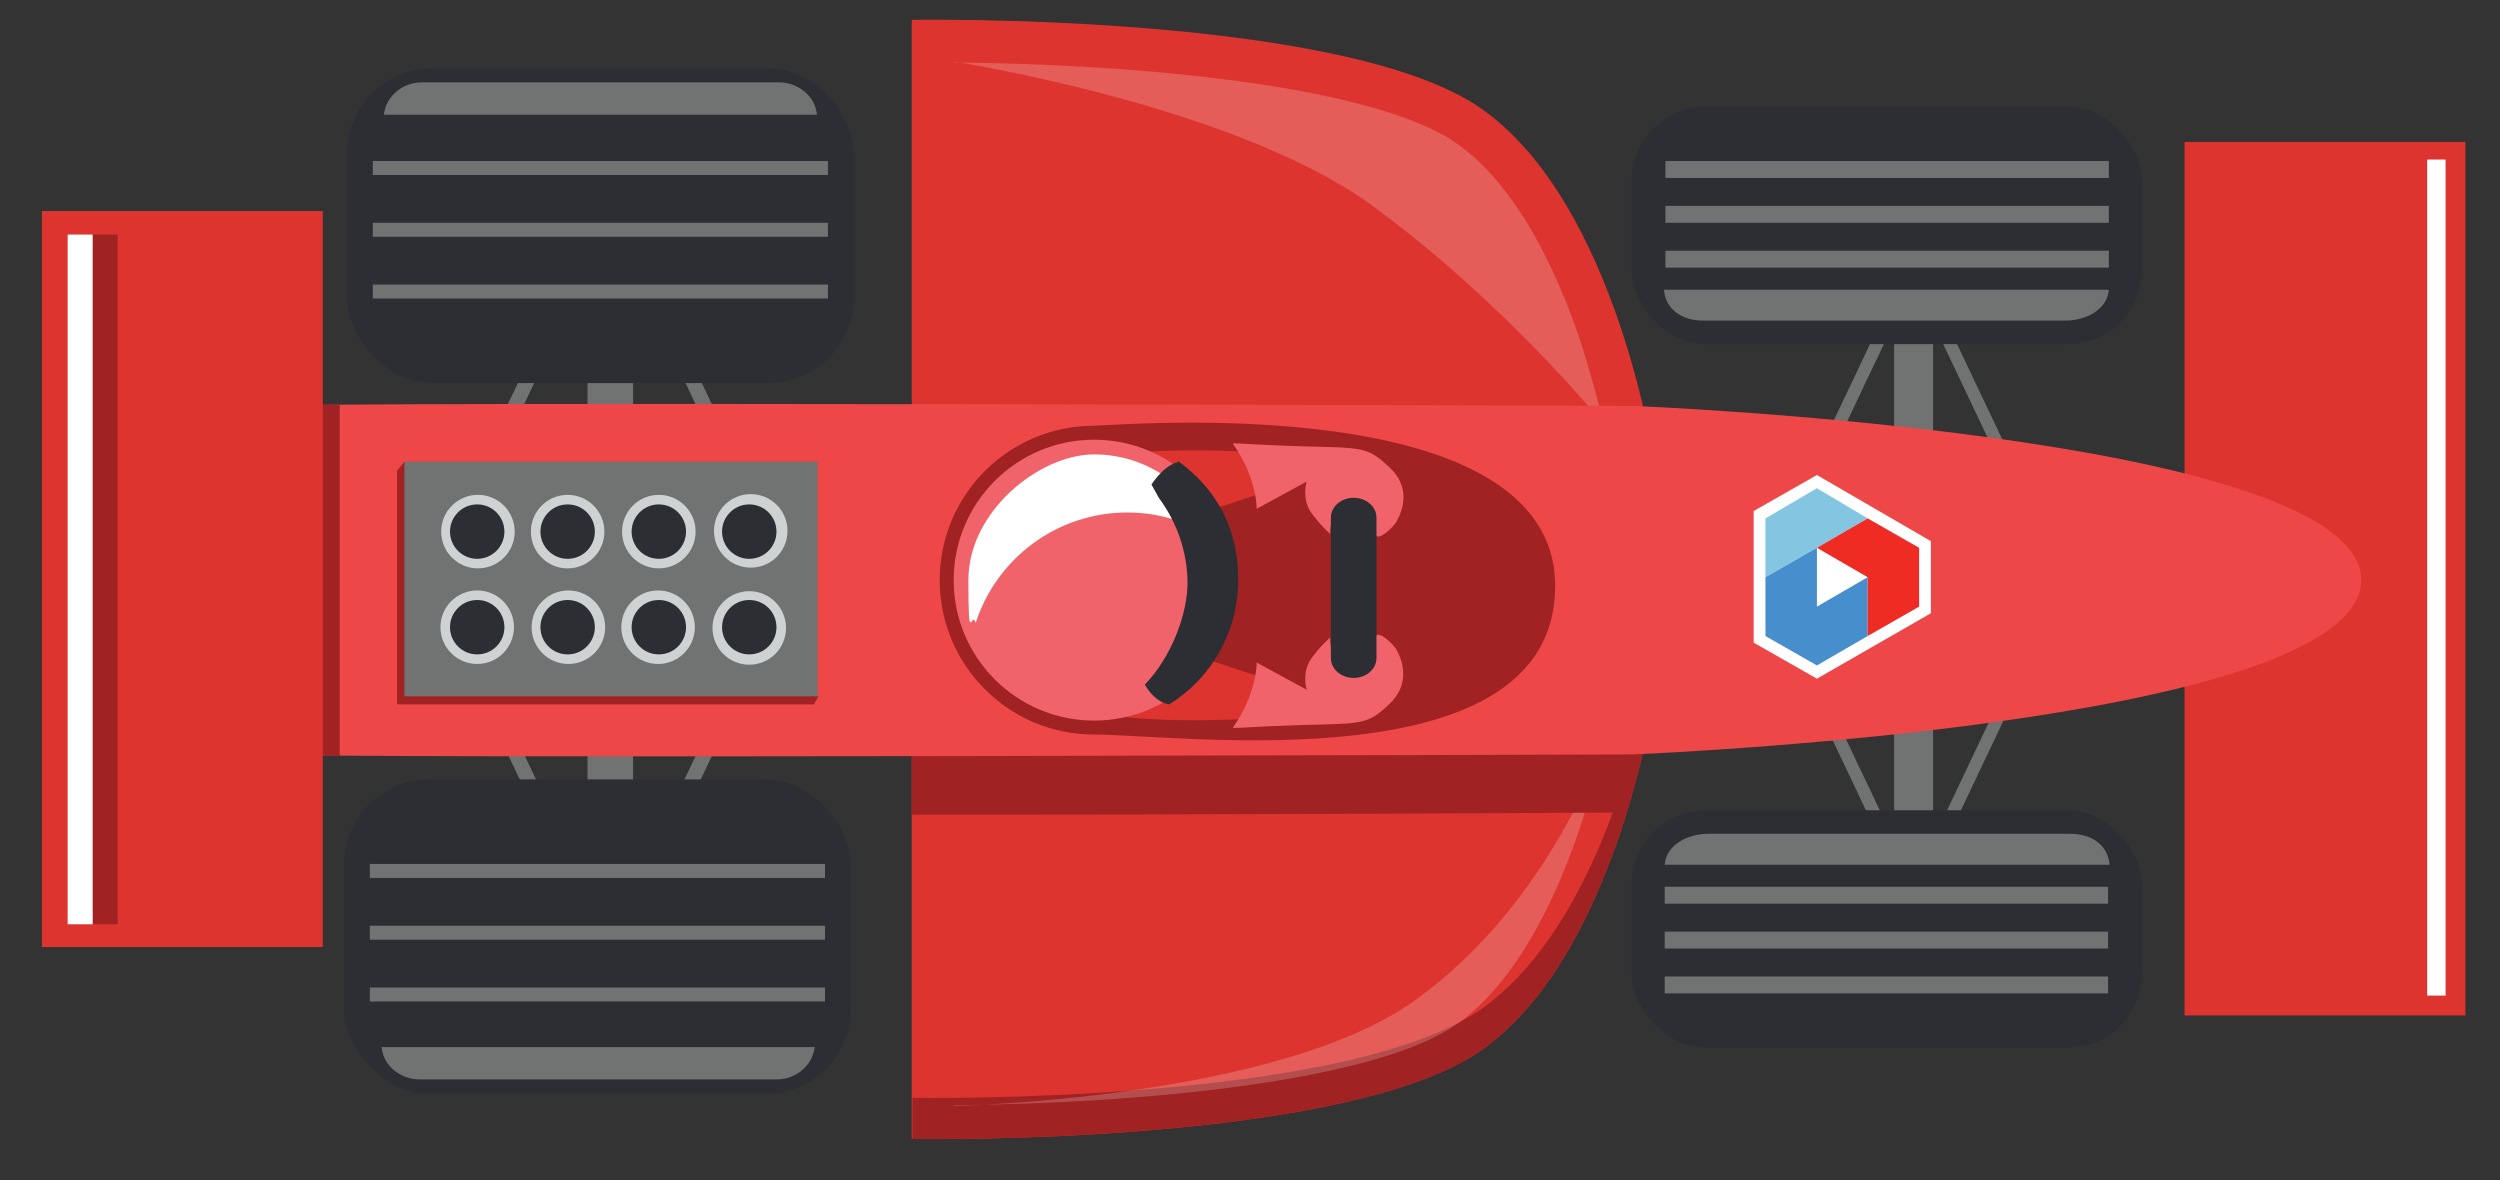 <?xml version="1.0" encoding="UTF-8"?>
<svg id="Layer_1" data-name="Layer 1" xmlns="http://www.w3.org/2000/svg" version="1.1" viewBox="0 0 340 160.5">
  <rect x="0" y="0" width="340" height="160.5" fill="#333333" stroke="none"/>
  <defs>
    <style>
      .cls-1 {
        fill: #cfd2d3;
      }

      .cls-1, .cls-2, .cls-3, .cls-4, .cls-5, .cls-6, .cls-7, .cls-8, .cls-9, .cls-10, .cls-11, .cls-12 {
        stroke-width: 0px;
      }

      .cls-2 {
        fill: #478ecc;
      }

      .cls-3 {
        fill: #84c6e1;
      }

      .cls-4 {
        fill: #f1636a;
      }

      .cls-5 {
        isolation: isolate;
        opacity: .2;
      }

      .cls-5, .cls-12 {
        fill: #fff;
      }

      .cls-6 {
        fill: #ed4748;
      }

      .cls-7 {
        fill: #717272;
      }

      .cls-8 {
        fill: #dd342f;
      }

      .cls-9 {
        fill: #a12222;
      }

      .cls-10 {
        fill: #2c2e33;
      }

      .cls-11 {
        fill: #ee2c24;
      }
    </style>
  </defs>
  <g>
    <path class="cls-8" d="M124,154.9v-60.9h101.1s-5,35.7-23.6,48.8c-18.6,13.1-77.4,12.1-77.4,12.1h-.1Z"/>
    <path class="cls-9" d="M201.5,137.2c-18.6,13.1-77.4,12.1-77.4,12.1v5.6s58.8,1,77.4-12.1c18.6-13.1,23.6-48.8,23.6-48.8h-1c-2.3,10.6-8.6,33.3-22.6,43.2Z"/>
    <rect class="cls-8" x="297.1" y="19.3" width="38.2" height="118.8"/>
    <g>
      <g>
        <g>
          <g>
            <rect class="cls-7" x="266.3" y="33.3" width="1.7" height="34.9" transform="translate(4 119.5) rotate(-25.4)"/>
            <rect class="cls-7" x="235.9" y="49.8" width="34.9" height="1.7" transform="translate(99 257.8) rotate(-64.6)"/>
          </g>
          <rect class="cls-7" x="257.6" y="33.3" width="5.3" height="34.9"/>
        </g>
        <path class="cls-7" d="M271.5,36.4h-22.5c-1.2,0-2.2-1-2.2-2.2h0c0-1.2,1-2.2,2.2-2.2h22.5c1.2,0,2.2,1,2.2,2.2h0c0,1.2-1,2.2-2.2,2.2Z"/>
      </g>
      <g>
        <g>
          <g>
            <rect class="cls-7" x="249.9" y="106" width="34.9" height="1.7" transform="translate(56.1 302.6) rotate(-64.6)"/>
            <rect class="cls-7" x="252.3" y="89.4" width="1.7" height="34.9" transform="translate(-21.4 118.9) rotate(-25.4)"/>
          </g>
          <rect class="cls-7" x="257.6" y="89.4" width="5.3" height="34.9"/>
        </g>
        <path class="cls-7" d="M271.5,121.2h-22.5c-1.2,0-2.2,1-2.2,2.2h0c0,1.2,1,2.2,2.2,2.2h22.5c1.2,0,2.2-1,2.2-2.2h0c0-1.2-1-2.2-2.2-2.2Z"/>
      </g>
    </g>
    <g>
      <g>
        <g>
          <g>
            <rect class="cls-7" x="90.2" y="24.9" width="2" height="41.3" transform="translate(-10.7 43.5) rotate(-25.4)"/>
            <rect class="cls-7" x="54" y="44.6" width="41.3" height="2" transform="translate(1.4 93.5) rotate(-64.6)"/>
          </g>
          <rect class="cls-7" x="79.9" y="24.9" width="6.2" height="41.3"/>
        </g>
        <path class="cls-7" d="M96.3,28.6h-26.5c-1.5,0-2.7-1.2-2.7-2.7h0c0-1.5,1.2-2.7,2.7-2.7h26.5c1.5,0,2.7,1.2,2.7,2.7h0c0,1.5-1.2,2.7-2.7,2.7Z"/>
      </g>
      <g>
        <g>
          <g>
            <rect class="cls-7" x="70.8" y="110.8" width="41.3" height="2" transform="translate(-48.8 146.5) rotate(-64.6)"/>
            <rect class="cls-7" x="73.6" y="91.3" width="2" height="41.3" transform="translate(-40.8 42.8) rotate(-25.4)"/>
          </g>
          <rect class="cls-7" x="79.9" y="91.3" width="6.2" height="41.3"/>
        </g>
        <path class="cls-7" d="M96.3,128.9h-26.5c-1.5,0-2.7,1.2-2.7,2.7h0c0,1.5,1.2,2.7,2.7,2.7h26.5c1.5,0,2.7-1.2,2.7-2.7h0c0-1.5-1.2-2.7-2.7-2.7Z"/>
      </g>
    </g>
    <path class="cls-8" d="M124,2.7v60.9s101.1,0,101.1,0c0,0-5-35.7-23.6-48.8C182.9,1.7,124.1,2.7,124.1,2.7h-.1Z"/>
    <path class="cls-5" d="M129.8,8.5c25.2.2,57.2,3.2,68.3,11,6.6,4.6,12.3,13.7,16.6,26.2,1.5,4.5,2.6,8.7,3.4,12,0,0-13.3-16.5-31.7-29.9-18.7-13.5-56.5-19.4-56.5-19.4h-.1Z"/>
    <path class="cls-5" d="M129.8,150.3c25.2-.2,57.2-3.2,68.3-11,6.6-4.6,12.3-13.7,16.6-26.2,1.5-4.5,2.6-8.7,3.4-12,0,0-7.1,21.6-25.6,34.9-18.7,13.5-62.7,14.4-62.7,14.4h0Z"/>
    <path class="cls-9" d="M124,110.8c40.4,0,80.4-.2,97.2-.3,2.9-9.3,3.9-16.6,3.9-16.6h-101.1s0,16.9,0,16.9h0Z"/>
    <path class="cls-6" d="M321.1,78.8v-.6c-2.5-19.2-99.1-23-99.1-23,0,0-181.6-.6-183.2,0v1.7h-1.5s.7,22,.7,22l-.7,22h1.5v1.7c1.6.6,183.2,0,183.2,0,0,0,96.5-3.8,99.1-23v-.5c0-.2,0,0,0-.1v-.2s0,0,0,0Z"/>
    <polygon class="cls-9" points="110.7 95.8 54 95.8 54 64 55 62.8 111.3 94.7 110.7 95.8"/>
    <rect class="cls-7" x="55" y="62.8" width="56.2" height="31.9"/>
    <g>
      <g>
        <circle class="cls-1" cx="65" cy="72.3" r="5"/>
        <circle class="cls-10" cx="64.9" cy="72.3" r="3.7"/>
      </g>
      <g>
        <circle class="cls-1" cx="77.2" cy="72.3" r="5"/>
        <circle class="cls-10" cx="77.2" cy="72.3" r="3.7"/>
      </g>
      <g>
        <circle class="cls-1" cx="89.6" cy="72.3" r="5"/>
        <circle class="cls-10" cx="89.6" cy="72.3" r="3.7"/>
      </g>
      <g>
        <circle class="cls-1" cx="102.1" cy="72.2" r="5"/>
        <circle class="cls-10" cx="101.9" cy="72.3" r="3.7"/>
      </g>
      <g>
        <circle class="cls-1" cx="64.9" cy="85.3" r="5"/>
        <circle class="cls-10" cx="64.9" cy="85.3" r="3.7"/>
      </g>
      <g>
        <circle class="cls-1" cx="77.3" cy="85.3" r="5"/>
        <circle class="cls-10" cx="77.2" cy="85.3" r="3.7"/>
      </g>
      <g>
        <circle class="cls-1" cx="89.5" cy="85.3" r="5"/>
        <circle class="cls-10" cx="89.6" cy="85.3" r="3.7"/>
      </g>
      <g>
        <circle class="cls-1" cx="101.9" cy="85.4" r="5"/>
        <circle class="cls-10" cx="101.9" cy="85.3" r="3.7"/>
      </g>
    </g>
    <path class="cls-9" d="M148.8,57.9c-11.6,0-21,9.4-21,21s9.4,21,21,21,62.7,6.9,62.7-20.2c0-27.1-60.1-21.8-62.7-21.8Z"/>
    <path class="cls-8" d="M171.1,61.5s-15.8-1-22.5,1c-6.8,1.9-4.7,12.9,3.1,10.8,7.7-2.1,21.9-6.9,21.9-6.9l-2.4-4.8h0c0-.1-.1-.1-.1-.1Z"/>
    <path class="cls-8" d="M171.1,97.7s-15.8,1-22.5-1c-6.8-1.9-4.7-12.9,3.1-10.8,7.7,2.1,21.9,6.9,21.9,6.9l-2.4,4.8h0c0,.1-.1.1-.1.1Z"/>
    <circle class="cls-4" cx="148.8" cy="78.9" r="19.1"/>
    <path class="cls-12" d="M153.3,69.7c4.2,0,8.2,1.2,11.6,3.4-2.4-6.6-8.7-11.3-16.1-11.3s-17.1,7.7-17.1,17.1.4,4,1,5.8c2.8-8.7,11-15,20.6-15Z"/>
    <path class="cls-4" d="M167.7,99c1.5,0,2.9-.2,9.4-.4,8.4-.2,8.9-.1,11.8-2.8s1.9-5.8,1.1-7.3c-.5-1-2.8-3-2.9-1.8-.2,4-2.2,5.8-4.3,4.2s-1.9-4.2-1.9-4.2c0,0-1.2,1-2.6,2.9-1.3,1.9-.6,4.2-.6,4.2l-6.8-3.7c0,2.3-1.1,5.9-3.2,8.8h0Z"/>
    <path class="cls-4" d="M167.7,60.3c1.5,0,2.9.2,9.4.4,8.4.2,8.9.1,11.8,2.8,3,2.7,1.9,5.8,1.1,7.3-.5,1-2.8,3-2.9,1.8-.2-4-2.2-5.8-4.3-4.2s-1.9,4.2-1.9,4.2c0,0-1.2-1-2.6-2.9-1.3-1.9-.6-4.2-.6-4.2l-6.8,3.7c0-2.3-1.1-5.9-3.2-8.8h0Z"/>
    <path class="cls-10" d="M184.1,92.2c-1.7,0-3.1-1.2-3.1-2.7v-19.1c0-1.5,1.4-2.7,3.1-2.7s3.1,1.2,3.1,2.7v19.1c0,1.5-1.4,2.7-3.1,2.7Z"/>
    <path class="cls-10" d="M160.3,62.8c-2.1.5-3.7,3.1-3.7,3.1,0,0,.4.7,1,1.8,2.5,3.4,3.9,7.4,3.9,11.6s-2.2,10.1-5.8,13.8c.5.9,1.6,2.4,3.3,2.7,5.7-3.5,9.4-9.8,9.4-17s-3.2-12.5-8.2-16.1h.1Z"/>
    <path class="cls-9" d="M46.2,55c-4.5,0-7.1.1-7.3.2v1.7h-1.5s.7,22,.7,22l-.7,22h1.5v1.7c.2,0,2.8.1,7.3.2v-47.8s0,0,0,0Z"/>
    <rect class="cls-12" x="330.1" y="21.7" width="2.5" height="113.7"/>
    <rect class="cls-8" x="5.7" y="28.7" width="38.2" height="100.1"/>
    <rect class="cls-9" x="12.6" y="31.9" width="3.4" height="93.8"/>
    <rect class="cls-12" x="9.2" y="31.9" width="3.4" height="93.8"/>
  </g>
  <g>
    <polygon class="cls-12" points="247.1 64.6 238.5 69.5 238.5 87.4 247.1 92.3 262.6 83.4 262.6 73.6 247.1 64.6"/>
    <g>
      <polygon class="cls-3" points="247.1 66.4 240.1 70.5 240.1 78.5 247.1 74.5 254 70.5 247.1 66.4"/>
      <polygon class="cls-2" points="247.1 82.5 247.1 74.5 240.1 78.5 240.1 86.5 247.1 90.5 254 86.5 254 78.5 247.1 82.5"/>
      <polygon class="cls-11" points="254 70.5 247.1 74.5 254 78.5 254 86.5 261 82.5 261 74.5 254 70.5"/>
    </g>
  </g>
  <g id="tires">
    <g>
      <rect class="cls-10" x="47.2" y="9.3" width="68.9" height="42.8" rx="11.6" ry="11.6"/>
      <path class="cls-7" d="M111.1,15.6c-.2-2.5-2.5-4.4-5.2-4.4h-48.5c-2.7,0-4.9,1.9-5.2,4.4h58.8s0,0,0,0Z"/>
      <g>
        <rect class="cls-7" x="50.7" y="21.9" width="61.9" height="1.9"/>
        <rect class="cls-7" x="50.7" y="30.3" width="61.9" height="1.9"/>
        <rect class="cls-7" x="50.7" y="38.7" width="61.9" height="1.9"/>
      </g>
    </g>
    <g>
      <rect class="cls-10" x="221.9" y="110.2" width="69.4" height="32.3" rx="10.1" ry="10.1"/>
      <path class="cls-7" d="M286.9,117.6c-.2-2.7-2.5-4.2-5.3-4.2h-49.3c-2.8,0-5.7,1.5-5.9,4.2h60.5Z"/>
      <g>
        <rect class="cls-7" x="226.4" y="120.6" width="60.3" height="2.3"/>
        <rect class="cls-7" x="226.4" y="126.7" width="60.3" height="2.3"/>
        <rect class="cls-7" x="226.4" y="132.8" width="60.3" height="2.3"/>
      </g>
    </g>
    <g>
      <rect class="cls-10" x="221.9" y="14.5" width="69.4" height="32.3" rx="10.1" ry="10.1"/>
      <path class="cls-7" d="M226.3,39.4c.2,2.7,2.5,4.2,5.3,4.2h49.3c2.8,0,5.7-1.5,5.9-4.2h-60.5Z"/>
      <g>
        <rect class="cls-7" x="226.5" y="34.1" width="60.3" height="2.3"/>
        <rect class="cls-7" x="226.5" y="28" width="60.3" height="2.3"/>
        <rect class="cls-7" x="226.5" y="21.9" width="60.3" height="2.3"/>
      </g>
    </g>
    <g>
      <rect class="cls-10" x="46.8" y="106" width="68.9" height="42.8" rx="11.6" ry="11.6"/>
      <path class="cls-7" d="M51.9,142.4c.2,2.5,2.5,4.4,5.2,4.4h48.5c2.7,0,4.9-1.9,5.2-4.4h-58.8s0,0,0,0Z"/>
      <g>
        <rect class="cls-7" x="50.3" y="134.3" width="61.9" height="1.9"/>
        <rect class="cls-7" x="50.3" y="125.9" width="61.9" height="1.9"/>
        <rect class="cls-7" x="50.3" y="117.5" width="61.9" height="1.9"/>
      </g>
    </g>
  </g>
</svg>
